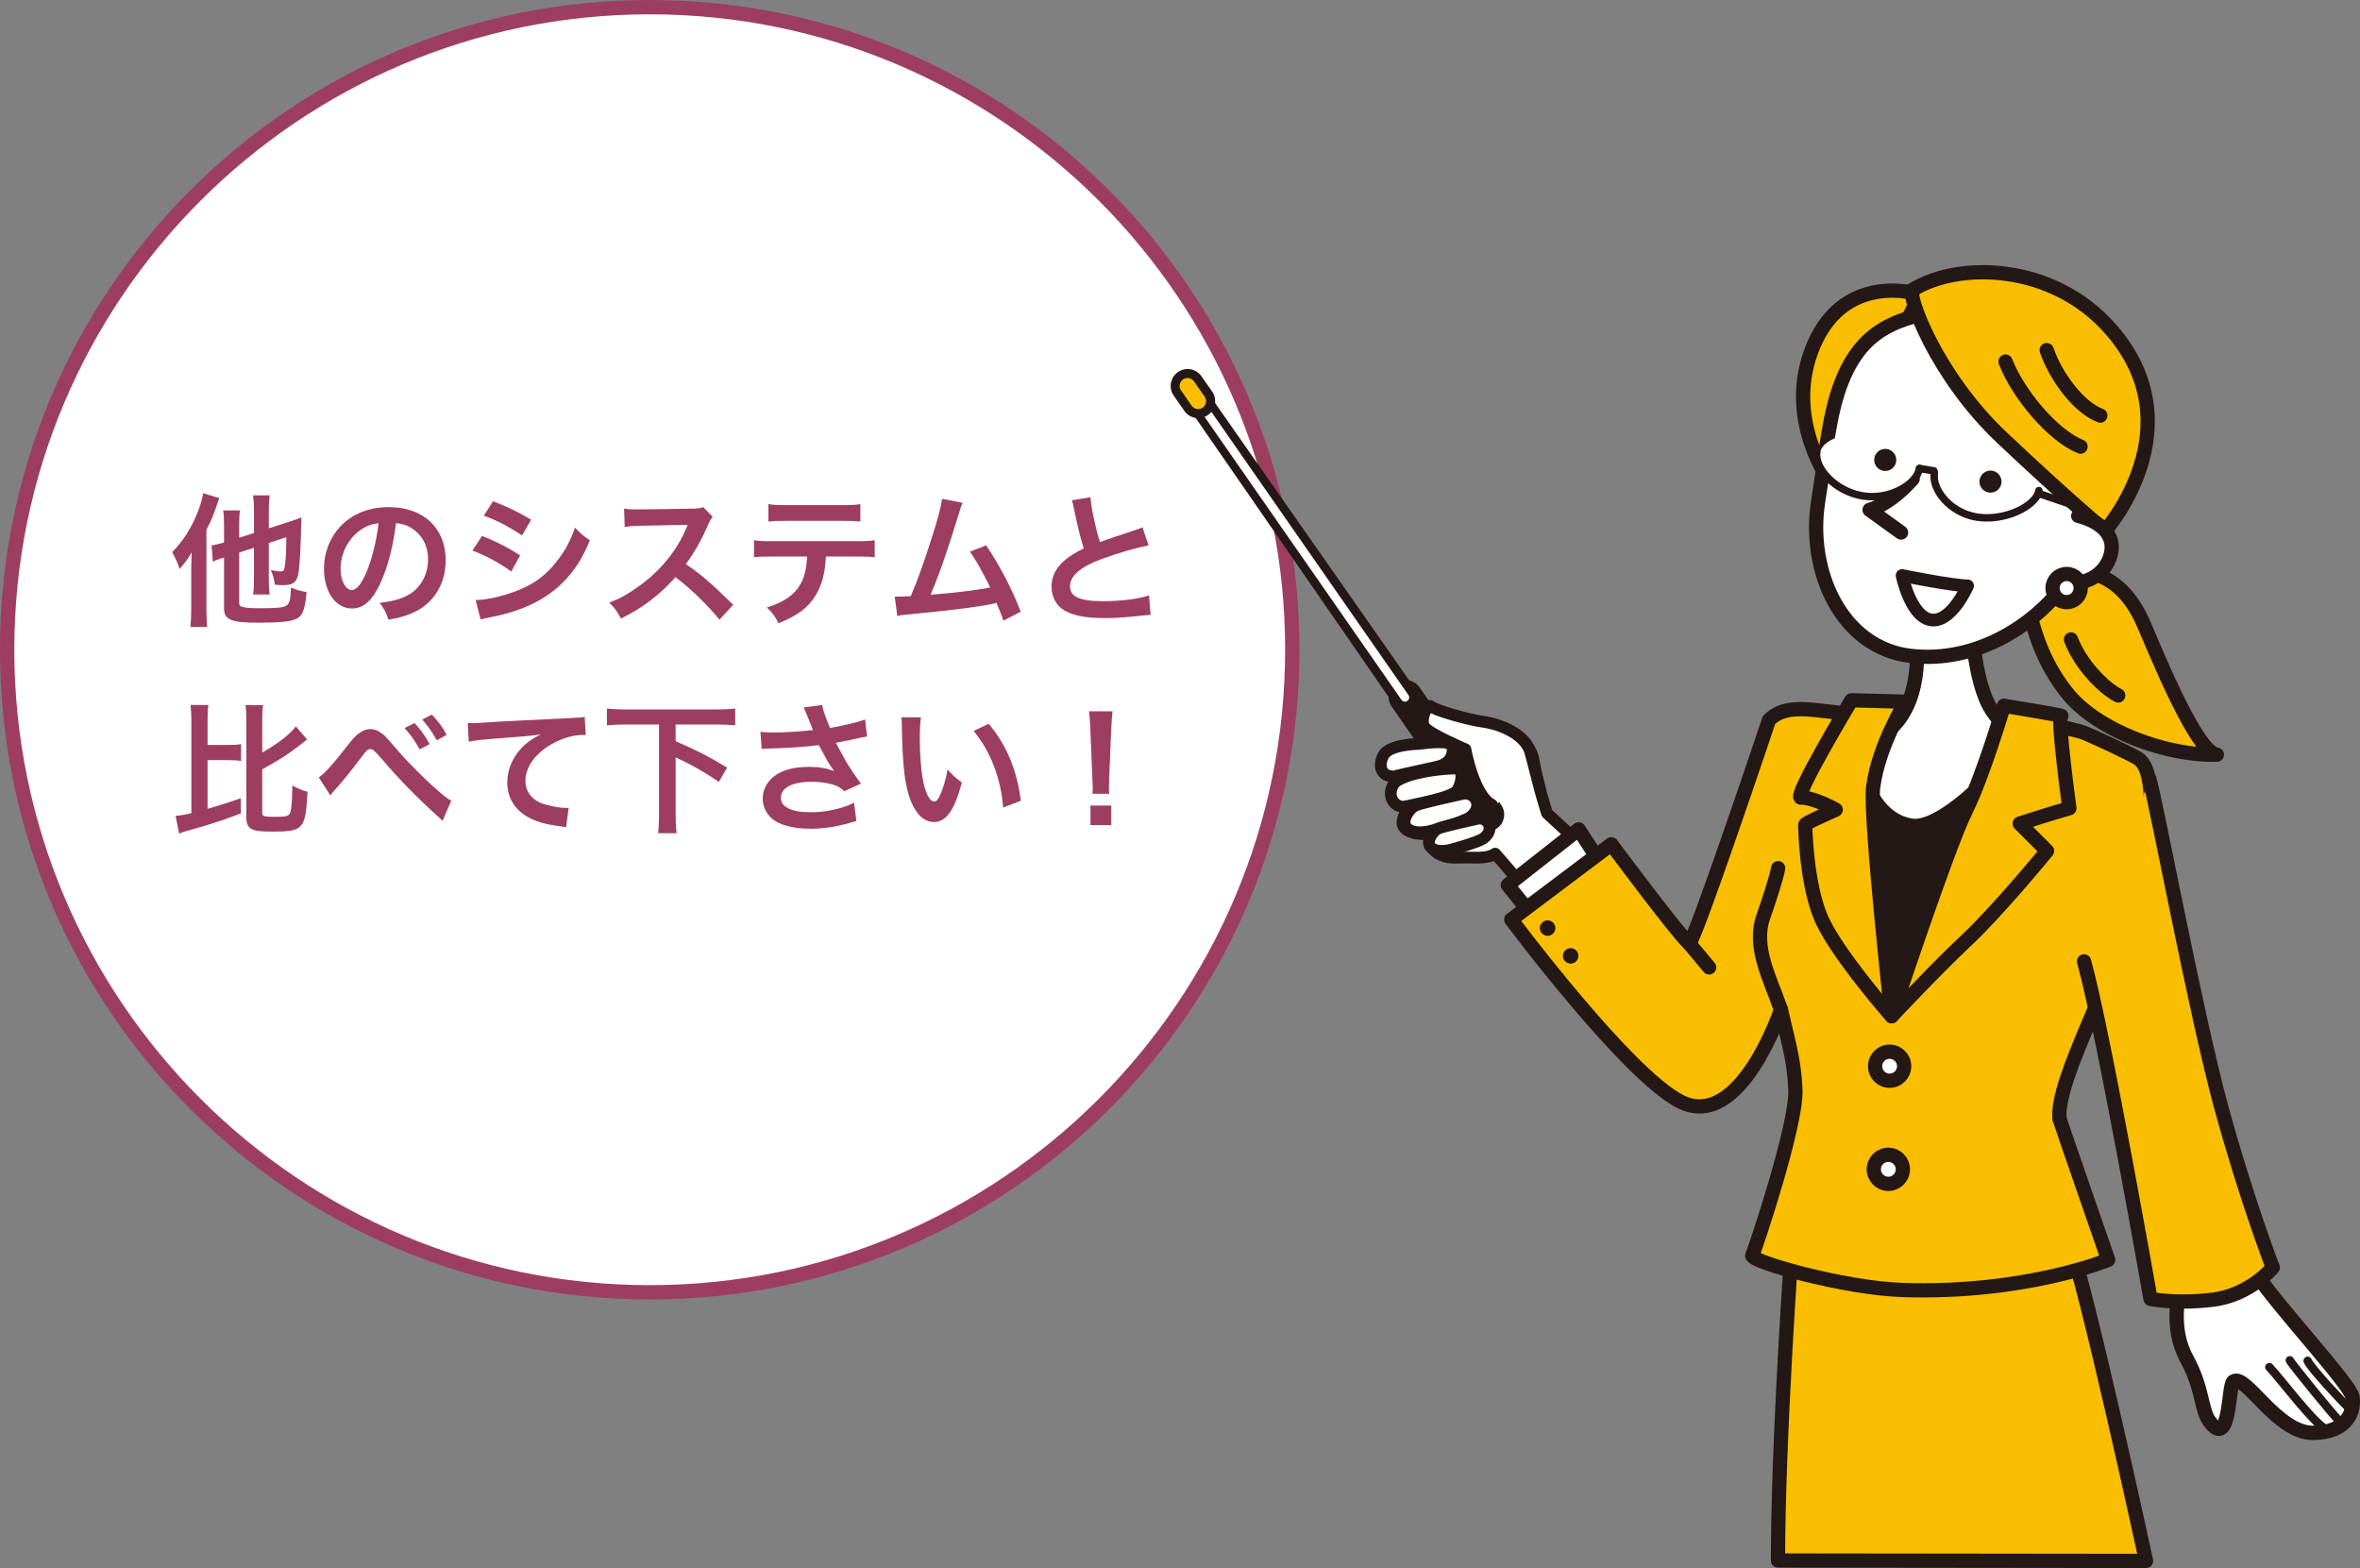 <?xml version="1.0" encoding="UTF-8"?>
<svg id="b" data-name="レイヤー_2" xmlns="http://www.w3.org/2000/svg" width="329.63" height="219.02" viewBox="0 0 329.63 219.02">
  <rect x="0" y="0" width="329.63" height="219.02" fill="#808080" stroke="none"/>
  <g id="c" data-name="_レイヤー_1">
    <g>
      <g>
        <path d="M90.75,180.5C41.26,180.5,1,140.24,1,90.75S41.26,1,90.75,1s89.75,40.26,89.75,89.75-40.26,89.75-89.75,89.75Z" fill="#fff"/>
        <path d="M90.75,2c48.94,0,88.75,39.81,88.75,88.75s-39.81,88.75-88.75,88.75S2,139.69,2,90.75,41.81,2,90.75,2M90.75,0C40.63,0,0,40.63,0,90.75s40.63,90.75,90.75,90.75,90.75-40.63,90.75-90.75S140.87,0,90.75,0h0Z" fill="#9d3e61"/>
      </g>
      <g>
        <path d="M26.71,79.37c0-.32.02-1.05.06-2.2-.48.82-.98,1.5-1.68,2.3-.28-.84-.52-1.38-1.04-2.36,1.48-1.46,2.66-3.34,3.54-5.52.4-1,.68-1.98.78-2.7l2.26.68c-.16.46-.2.58-.4,1.14-.46,1.34-.74,2.02-1.4,3.3v11.14c0,.94.04,1.66.1,2.42h-2.34c.08-.72.12-1.36.12-2.44,0,0,0-5.76,0-5.76ZM33.41,77.17v7c0,.4.1.52.54.62.5.12,1.1.16,2.52.16,2.26,0,3.12-.08,3.56-.38.22-.14.4-.48.48-.92.06-.38.08-.62.14-1.58.88.36,1.24.46,2.18.64-.24,2.28-.5,3.06-1.12,3.54-.76.54-2.1.72-5.74.72s-4.68-.4-4.68-2v-7.1c-.18.06-.32.1-.4.12-.58.2-.78.28-1.16.46l-.18-2.28c.48-.06,1.06-.2,1.74-.4v-2.36c0-.94-.02-1.48-.12-2.12h2.36c-.1.58-.12,1.1-.12,2.04v1.78l2.06-.66v-3.26c0-.8-.04-1.32-.12-2h2.32c-.08.62-.12,1.12-.12,1.94v2.66l2.92-.94c.78-.24,1.24-.42,1.62-.6-.02.42-.02.58-.02,1.08-.04,2.4-.18,5.16-.34,6.46-.2,1.5-.7,1.94-2.24,1.94-.38,0-.6-.02-1.1-.06-.1-.78-.22-1.24-.56-2.04.52.1,1.04.18,1.36.18.44,0,.52-.14.64-1.08.1-.78.16-2.1.16-3.7l-2.44.8v5.2c0,.82.02,1.32.12,2h-2.32c.1-.62.12-1.14.12-2.06v-4.46l-2.06.66h0Z" fill="#9d3e61"/>
        <path d="M53.23,81.23c-1.14,2.58-2.42,3.76-4.06,3.76-2.28,0-3.92-2.32-3.92-5.54,0-2.2.78-4.26,2.2-5.82,1.68-1.84,4.04-2.8,6.88-2.8,4.8,0,7.92,2.92,7.92,7.42,0,3.46-1.8,6.22-4.86,7.46-.96.4-1.74.6-3.14.84-.34-1.06-.58-1.5-1.22-2.34,1.84-.24,3.04-.56,3.98-1.1,1.74-.96,2.78-2.86,2.78-5,0-1.92-.86-3.48-2.46-4.44-.62-.36-1.14-.52-2.02-.6-.38,3.14-1.08,5.9-2.08,8.16ZM50.29,74.07c-1.68,1.2-2.72,3.26-2.72,5.4,0,1.64.7,2.94,1.58,2.94.66,0,1.34-.84,2.06-2.56.76-1.8,1.42-4.5,1.66-6.76-1.04.12-1.76.4-2.58.98Z" fill="#9d3e61"/>
        <path d="M67.33,74.85c2.06.82,3.6,1.6,5.32,2.72l-1.24,2.26c-1.6-1.18-3.38-2.14-5.42-2.94l1.34-2.04ZM66.43,83.81c1.52-.02,3.7-.5,5.78-1.3,2.48-.96,4.18-2.26,5.78-4.4,1.08-1.44,1.7-2.64,2.32-4.42.82.86,1.12,1.12,2.08,1.78-.92,2.22-1.76,3.6-3,5.06-2.54,2.92-5.94,4.7-10.86,5.68-.72.14-1,.2-1.4.32,0,0-.7-2.72-.7-2.72ZM68.87,70.01c2.06.8,3.64,1.56,5.32,2.58l-1.28,2.2c-1.82-1.22-3.6-2.16-5.34-2.76l1.3-2.02Z" fill="#9d3e61"/>
        <path d="M100.49,86.55c-1.66-2.04-3.96-4.28-6.14-5.94-2.26,2.52-4.56,4.28-7.62,5.78-.56-1.04-.8-1.36-1.62-2.22,1.54-.6,2.5-1.14,4-2.2,3.02-2.12,5.42-5.02,6.72-8.14l.22-.52c-.21.01-2.42.05-6.62.12-.96.02-1.5.06-2.18.16l-.08-2.56c.56.1.94.12,1.76.12h.48l7.04-.1c1.12-.02,1.28-.04,1.78-.22l1.32,1.36c-.26.3-.42.58-.64,1.08-.92,2.14-1.9,3.88-3.12,5.52,1.26.84,2.34,1.68,3.7,2.9.33.29,1.31,1.22,2.92,2.78l-1.92,2.08h0Z" fill="#9d3e61"/>
        <path d="M115.35,77.73c-.1,2.3-.54,3.96-1.4,5.38-1.06,1.76-2.52,2.86-5.22,3.94-.5-1.02-.76-1.36-1.62-2.2,2.4-.74,3.9-1.8,4.74-3.34.52-.92.82-2.22.88-3.78h-4.88c-1.36,0-1.82.02-2.54.1v-2.38c.76.12,1.2.14,2.58.14h11.7c1.36,0,1.82-.02,2.58-.14v2.38c-.72-.08-1.18-.1-2.54-.1h-4.28,0ZM107.33,70.41c.74.12,1.14.14,2.58.14h7.68c1.44,0,1.84-.02,2.58-.14v2.44c-.66-.08-1.14-.1-2.54-.1h-7.76c-1.4,0-1.88.02-2.54.1v-2.44Z" fill="#9d3e61"/>
        <path d="M134.47,70.23c-.22.44-.24.48-.52,1.44-1.52,5-2.68,8.32-3.96,11.4,3.14-.24,6.6-.66,8.32-1.02-.22-.48-.46-.92-.94-1.82-.88-1.66-1.24-2.24-1.9-3.18l2.26-.88c1.86,2.72,3.62,6.08,4.84,9.26l-2.42,1.26c-.17-.55-.49-1.37-.96-2.48-.17.04-.41.09-.72.16-2.02.42-5.34.84-11.32,1.42-1.12.1-1.42.14-1.82.24l-.36-2.7h.52c.4,0,.88-.02,1.72-.06,1.06-2.52,1.86-4.78,2.9-8.06.94-2.94,1.32-4.36,1.46-5.54l2.9.56h0Z" fill="#9d3e61"/>
        <path d="M152.31,69.45c.08,1.34.68,4.22,1.32,6.26.87-.32,2.59-.91,5.18-1.76.36-.12.46-.16.76-.3l.86,2.52c-1.74.34-4.36,1.1-6.6,1.92-2.92,1.08-4.38,2.36-4.38,3.8s1.36,2.08,4.58,2.08c2.5,0,4.96-.3,6.46-.82l.22,2.74c-.44,0-.54.02-1.62.14-2.16.22-3.28.3-4.68.3-2.78,0-4.52-.34-5.8-1.1-1.1-.66-1.74-1.9-1.74-3.34,0-1.34.64-2.62,1.78-3.58.78-.66,1.42-1.06,2.72-1.72-.5-1.62-.84-2.96-1.34-5.42-.2-.96-.22-1-.32-1.3l2.6-.42Z" fill="#9d3e61"/>
        <path d="M28.99,112.97c1.88-.54,2.86-.86,4.64-1.48l.02,2.12c-1.56.6-2.58.96-5,1.72-.44.13-1.15.33-2.12.6-.17.05-.31.09-.42.12-.48.14-.84.26-1.1.38l-.48-2.48c.72-.06,1.2-.14,2.2-.38v-12.86c0-1.04-.04-1.58-.12-2.24h2.5c-.1.64-.12,1.16-.12,2.24v3.34h2.76c.96,0,1.38-.02,1.92-.12v2.36c-.52-.1-.98-.12-1.92-.12h-2.76s0,6.8,0,6.8ZM36.63,113.57c0,.44.26.52,1.7.52s1.88-.08,2.08-.36c.28-.38.4-1.54.42-4.02.8.44,1.26.64,2.12.88-.14,2.98-.36,4.12-.94,4.76-.56.62-1.42.8-3.8.8-1.88,0-2.54-.08-3.06-.36-.54-.28-.74-.76-.74-1.66v-13.38c0-1.12-.04-1.66-.12-2.26h2.46c-.1.66-.12,1.18-.12,2.26v4.36c2.32-1.34,3.86-2.54,4.7-3.66l1.56,1.84c-.2.15-.44.33-.72.56-1.62,1.3-3.34,2.42-5.54,3.6v6.12Z" fill="#9d3e61"/>
        <path d="M44.53,108.59c.84-.58,2.06-1.94,4.36-4.9.52-.64.86-1,1.24-1.26.54-.4,1.1-.6,1.6-.6.6,0,1.2.26,1.8.76.28.24.72.7,1.34,1.44,2.48,2.98,7,7.3,8.16,7.8l-1.22,2.84c-.2-.24-.24-.28-.58-.58-2.84-2.54-5.5-5.26-7.78-7.94-1.24-1.42-1.36-1.52-1.74-1.52-.32,0-.52.18-1.2,1.08-1.54,2.06-2.62,3.4-3.94,4.84-.24.28-.26.3-.42.56,0,0-1.62-2.52-1.62-2.52ZM57.91,100.99c.86.94,1.42,1.7,2.1,2.94l-1.4.74c-.66-1.22-1.24-2.02-2.1-2.98l1.4-.7ZM61.01,103.41c-.6-1.1-1.26-2.04-2.04-2.9l1.34-.7c.9.92,1.46,1.68,2.08,2.82l-1.38.78Z" fill="#9d3e61"/>
        <path d="M65.33,100.99c.44.02.66.02.76.02.24,0,1.34-.07,3.3-.2,1.12-.06,4.44-.24,9.98-.5,1.64-.08,1.94-.1,2.3-.2l.14,2.56c-.15-.01-.29-.02-.42-.02-1.2,0-2.68.4-3.96,1.08-2.54,1.32-4.04,3.32-4.04,5.34,0,1.56.98,2.76,2.66,3.26.98.3,2.26.52,2.98.52.02,0,.2,0,.4-.02l-.36,2.72c-.24-.06-.34-.08-.68-.12-2.2-.28-3.46-.64-4.68-1.32-1.84-1.04-2.86-2.74-2.86-4.82,0-1.7.68-3.38,1.9-4.72.76-.82,1.48-1.34,2.78-2-1.62.24-2.4.3-6.74.62-1.34.1-2.54.24-3.32.4l-.14-2.6h0Z" fill="#9d3e61"/>
        <path d="M87.45,101.19c-1,0-1.88.04-2.68.12v-2.34c.76.08,1.62.12,2.68.12h12.56c1.04,0,1.88-.04,2.68-.12v2.34c-.84-.08-1.66-.12-2.68-.12h-5.64v2.34c3.06,1.32,4.48,2.06,7.18,3.68l-1.14,2c-1.82-1.26-3.96-2.48-6.04-3.42v7.82c0,1.28.04,1.98.14,2.76h-2.6c.1-.76.14-1.48.14-2.76v-12.42h-4.6Z" fill="#9d3e61"/>
        <path d="M106.21,102.21c.6.08,1.12.1,1.94.1,1.5,0,4.16-.18,5.4-.34-.34-.88-1.2-3-1.3-3.16l2.58-.34c.12.68.48,1.74,1.1,3.2,2.06-.36,3.84-.78,4.9-1.18l.28,2.38c-.52.08-.74.14-1.42.28-.3.08-1.28.28-2.94.6.72,1.34,1.18,2.18,1.38,2.54.54.92,1.42,2.22,2.12,3.16l-2.32,1.06c-.5-.46-.82-.66-1.38-.86-.9-.3-1.96-.46-3.16-.46-2.72,0-4.32.82-4.32,2.24,0,1.3,1.48,2.02,4.2,2.02,2.12,0,4.46-.52,6.02-1.34l.32,2.56c-2.48.76-4.34,1.08-6.34,1.08-2.56,0-4.54-.54-5.56-1.52-.76-.72-1.18-1.7-1.18-2.7,0-1.14.52-2.2,1.44-2.98,1.16-.98,2.82-1.44,5.1-1.44,1.3,0,2.46.2,3.46.6-.82-1.12-.84-1.18-2.16-3.64-1.76.24-4.72.44-7.1.48-.5.02-.58.02-.88.06,0,0-.18-2.4-.18-2.4Z" fill="#9d3e61"/>
        <path d="M128.63,100.19c-.1.74-.16,1.72-.16,3.04,0,1.74.16,4.14.38,5.36.34,2.08.98,3.36,1.62,3.36.3,0,.58-.3.82-.86.48-1.08.84-2.28,1.06-3.62.7.8,1.02,1.1,2,1.82-1.04,3.9-2.2,5.52-3.9,5.52-1.34,0-2.42-.98-3.22-2.9-.82-2-1.18-4.9-1.26-10.44-.02-.7-.02-.84-.08-1.28h2.74,0ZM138.09,101.09c2.52,3.02,3.92,6.36,4.5,10.76l-2.48.94c-.12-1.88-.58-3.96-1.28-5.78-.68-1.82-1.64-3.44-2.84-4.92l2.1-1h0Z" fill="#9d3e61"/>
        <path d="M152.59,110.87c.02-.42.04-.62.04-.86,0-.15-.02-.62-.06-1.42l-.28-6.8c-.04-.88-.1-1.88-.18-2.44h3.28c-.06.54-.14,1.58-.18,2.44l-.28,6.8c-.03.77-.04,1.25-.04,1.44,0,.24,0,.44.04.84h-2.34ZM152.31,115.25v-2.74h2.9v2.74h-2.9Z" fill="#9d3e61"/>
      </g>
      <g>
        <path d="M222.34,119.22c-.34-.11-6.26-5.63-6.26-5.63,0,0-1.31-4-1.87-7.36-.56-3.37-4.57-5.01-7.57-4.74-3,.26-6.9-.93-7.02-.62-.78,1.93,1.26,4.1,1.81,3.62.22-.19-6.84.53-7.21,1.97-.37,1.45,1.67,2.45,1.67,2.45,0,0-1.68.84-1.38,2.36.3,1.52,2.46,1.43,2.46,1.43,0,0-1.76,1.86-.79,2.95.98,1.09,3.49.84,3.49.84,0,0-.2,1.97,1.23,2.75,1.42.78,2.34.5,4.13.54,1.97.05,3,0,3.81-.55l5.31,6.13" fill="#fff" stroke="#231815" stroke-linecap="round" stroke-linejoin="round" stroke-width="1.64"/>
        <path d="M201.16,103.91s.51,1.24,1.98,1.77,3.54.64,3.54.64c0,0-.96,1.92,1.99,5.75" fill="#fff" stroke="#231815" stroke-linecap="round" stroke-linejoin="round" stroke-width="1.64"/>
        <path d="M204.8,114.35s1.67.4,1.11,1.75c-.45,1.08-3.14,2.11-3.14,2.11" fill="#fff" stroke="#231815" stroke-linecap="round" stroke-linejoin="round" stroke-width="1.64"/>
        <path d="M304.49,179.63c-.12.93-1.43,5.84.92,10.11,2.34,4.27,1.97,7.15,3.23,8.83,2.93,3.95,2.55-5.06,3.3-5.6,1.67-1.23,6.07,7.15,11.07,7.16,5,0,5.88-3.2,5.56-5.03s-10.74-12.92-13.66-17.52" fill="#fff" stroke="#231815" stroke-linecap="round" stroke-linejoin="round" stroke-width="2.01"/>
        <path d="M285.61,79.5c4.2,0,10.32-.67,13.9,7.87,3.59,8.55,7.76,17.78,10.13,18.03-6.79.24-16.71-3.26-20.99-8.7-4.28-5.44-4.73-10.5-5.28-10.99" fill="#f9be00" stroke="#231815" stroke-linecap="round" stroke-linejoin="round" stroke-width="1.99"/>
        <path d="M289.26,89.31c1.32,3.51,4.53,6.75,6.6,7.83" fill="#f9be00" stroke="#231815" stroke-linecap="round" stroke-linejoin="round" stroke-width="1.99"/>
        <path d="M250.28,173.94s-1.94,27-1.94,44.02l51.41.06s-8.55-39.48-10.99-45.38l-38.49,1.3h0Z" fill="#f9be00" stroke="#231815" stroke-linecap="round" stroke-linejoin="round" stroke-width="1.99"/>
        <polyline points="224.62 122.19 220.5 115.84 210.6 123.62 214.23 128.14" fill="#fff" stroke="#231815" stroke-linecap="round" stroke-linejoin="round" stroke-width="1.99"/>
        <path d="M287.7,156.37c.16.61,6.76,19.6,6.76,19.6,0,0-11.51,4.76-28.68,4.21-8.35-.27-21.45-4.03-21.04-4.85.41-.81,6.26-18.34,6.03-23.09-.2-3.96-.64-5.31-2.02-11.21,0,0-5.64,16.94-13.95,12.88-7.4-3.62-23.72-25.47-23.72-25.47l13.98-10.52s9.13,12.29,10.84,13.84c.56.51,11.18-31.19,11.18-31.19,2.49-2.49,6.31-1.26,11.77-.83,2.62.2,3.27,1.67,4.58,1.15,1.65-.78,3.26-1.5,7.21-1.5,2.67,0,5.83.31,8.73.71.48.07.96.13,1.43.2.23.03.46.07.69.1,3.87.59,6.85,1.22,6.85,1.22,0,0,2.19.54,2.26.56.83.2,7.19,3.21,8.02,3.75,3.14,2.03,1.49,13.5.55,17.26-3.05,12.18-12.23,27.6-11.49,33.19h.02Z" fill="#f9be00" stroke="#231815" stroke-linecap="round" stroke-linejoin="round" stroke-width="1.99"/>
        <path d="M258.14,102.54s27.1,2.48,26.29,2.2c-.81-.27-20.21,38.16-20.21,38.16,0,0-10.37-19.25-9.09-24.05s3.9-14.45,3.02-16.31h-.01Z" fill="#231815"/>
        <path d="M275.34,85.95s.2,9.16,2.85,13.23c2.65,4.07,5.29,3.26,5.29,3.26,0,0-11.01,13.62-16.42,12.89-7.05-.95-8.14-12.21-8.14-12.21,0,0,4.41,1.36,7.26-4.14,2.85-5.49,1.02-13.63,1.02-13.63" fill="#fff" stroke="#231815" stroke-linecap="round" stroke-linejoin="round" stroke-width="1.99"/>
        <path d="M280.22,102.43s-4.82,22.18-9.5,27.68c-4.68,5.49-7.73,10.04-7.73,10.04-5.9-13.84-1.86-38.34-1.7-38.33" fill="none" stroke="#231815" stroke-linecap="round" stroke-linejoin="round" stroke-width="1.99"/>
        <path d="M289.04,112.88s-1.76-12.89-1.15-12.89-8-1.42-8-1.42c0,0-2.98,9.97-5.22,14.45-2.7,5.4-10.45,28.91-10.45,28.91,0,0,6.24-6.66,10.58-10.73,4.34-4.07,11.12-12.35,11.12-12.35l-3.82-3.82c4.3-1.4,6.94-2.15,6.94-2.15h0Z" fill="#f9be00" stroke="#231815" stroke-linecap="round" stroke-linejoin="round" stroke-width="1.99"/>
        <path d="M261.64,109.88c.75-5.77,4.54-11.87,4.54-11.87l-7.59-.2s-8.24,13.72-7.03,13.6c.76-.08,2.74.5,4.84,1.68-1.97.9-4.26,1.89-4.26,2.12,0,.41.14,8,2.17,12.89,2.03,4.88,9.9,13.84,9.9,13.84,0,0-3.09-28.07-2.58-32.05h0Z" fill="#f9be00" stroke="#231815" stroke-linecap="round" stroke-linejoin="round" stroke-width="1.99"/>
        <path d="M268.15,41.12s-11.1-3.65-15.28,8.25c-3.4,9.69,2.78,17.99,2.78,17.99,0,0,12.5-26.24,12.5-26.24Z" fill="#f9be00" stroke="#231815" stroke-linecap="round" stroke-linejoin="round" stroke-width="1.99"/>
        <path d="M257.14,53.56c-1.69,4.41-2.14,9.96-3.18,16.41-1.58,9.8,3.26,20.58,13,21.65,9.07,1,17.59-4.25,22.25-11.15,3.11-4.61,6.17-14.09,5.52-20.42-.65-6.33-10.11-18.08-19.7-17.11-9.59.97-14.83,2.66-17.89,10.62h0Z" fill="#fff" stroke="#231815" stroke-linecap="round" stroke-linejoin="round" stroke-width="1.99"/>
        <path d="M267.16,40.47c-.88.54,3.18,11.93,12.52,20.72,9.34,8.8,14.35,12.95,14.35,12.95,0,0,12.87-14.45.74-28.21-8.06-9.15-21.09-9.46-27.61-5.46h0Z" fill="#f9be00" stroke="#231815" stroke-linecap="round" stroke-linejoin="round" stroke-width="1.99"/>
        <path d="M280.12,50.5c1.78,4.59,6.65,10.35,10.48,11.88" fill="none" stroke="#231815" stroke-linecap="round" stroke-linejoin="round" stroke-width="1.99"/>
        <path d="M285.87,48.9c1.23,3.59,4.37,7.95,7.49,9.15" fill="none" stroke="#231815" stroke-linecap="round" stroke-linejoin="round" stroke-width="1.99"/>
        <path d="M267.15,66.89c-3.36,3.78-6.02,4.32-6.02,4.32l4.4,3.17" fill="#fff" stroke="#231815" stroke-linecap="round" stroke-linejoin="round" stroke-width="1.99"/>
        <path d="M274.82,81.82s-2.34,5.44-5.31,4.72c-2.72-.66-3.84-6.16-3.84-6.16,0,0,7.08,1.44,9.15,1.44Z" fill="#fff" stroke="#231815" stroke-linecap="round" stroke-linejoin="round" stroke-width="1.77"/>
        <path d="M290.27,72.05c3.02.78,5.28,2.58,4.54,5.43-.74,2.86-3.78,4.54-6.8,3.76" fill="#fff" stroke="#231815" stroke-linecap="round" stroke-linejoin="round" stroke-width="1.99"/>
        <path d="M290.62,82.19c-.03,1.09-.93,1.94-2.02,1.91s-1.94-.93-1.91-2.02.93-1.94,2.02-1.91,1.94.93,1.91,2.02Z" fill="#fff" stroke="#231815" stroke-linecap="round" stroke-linejoin="round" stroke-width="1.99"/>
        <line x1="235.92" y1="131.76" x2="238.72" y2="135.12" fill="none" stroke="#231815" stroke-linecap="round" stroke-linejoin="round" stroke-width="1.99"/>
        <path d="M217.24,129.63c0,.59-.48,1.08-1.08,1.08s-1.08-.48-1.08-1.08.48-1.08,1.08-1.08,1.08.48,1.08,1.08Z" fill="#231815"/>
        <circle cx="219.38" cy="133.51" r="1.08" fill="#231815"/>
        <circle cx="263.93" cy="148.92" r="2.03" fill="#fff" stroke="#231815" stroke-linecap="round" stroke-linejoin="round" stroke-width="1.99"/>
        <circle cx="263.75" cy="163.32" r="2.03" fill="#fff" stroke="#231815" stroke-linecap="round" stroke-linejoin="round" stroke-width="1.99"/>
        <path d="M300.21,108.79c.96,3.23,6.52,33.05,10.08,46,3.55,12.95,7.16,22.25,7.16,22.25,0,0-3.15,3.85-8.37,4.49s-8.71-.11-8.71-.11c0,0-6.52-37.17-9.28-47.14" fill="#f9be00" stroke="#231815" stroke-linecap="round" stroke-linejoin="round" stroke-width="1.99"/>
        <path d="M316.97,190.95c1.62,1.68,6.55,8.37,8.23,8.84" fill="#fff" stroke="#231815" stroke-linecap="round" stroke-linejoin="round" stroke-width="1.18"/>
        <path d="M322.32,190.07c.44,1.06,5,5.87,5.8,6.64" fill="#fff" stroke="#231815" stroke-linecap="round" stroke-linejoin="round" stroke-width="1.18"/>
        <path d="M319.83,190c.12.37,6.18,7.82,6.84,8.38" fill="#fff" stroke="#231815" stroke-linecap="round" stroke-linejoin="round" stroke-width="1.18"/>
        <path d="M248.36,121.26c-.2,1.28-1.55,5.32-2.07,6.79-1.48,4.23.89,8.46,2.46,12.98" fill="#f9be00" stroke="#231815" stroke-linecap="round" stroke-linejoin="round" stroke-width="1.99"/>
        <g>
          <g>
            <line x1="196.33" y1="97.34" x2="207.74" y2="113.77" fill="none"/>
            <path d="M207.74,116.14c-.75,0-1.49-.35-1.95-1.02l-11.41-16.43c-.75-1.07-.48-2.55.59-3.29,1.07-.75,2.55-.48,3.29.59l11.41,16.43c.75,1.07.48,2.55-.59,3.29-.41.29-.88.42-1.35.42h.01Z" fill="#231815"/>
            <path d="M207.74,114.65c-.28,0-.55-.13-.73-.38l-11.41-16.43c-.28-.4-.18-.95.22-1.23.4-.28.95-.18,1.23.22l11.41,16.43c.28.4.18.95-.22,1.23-.15.11-.33.16-.5.16Z" fill="#231815"/>
            <line x1="196.33" y1="97.34" x2="207.74" y2="113.77" fill="none"/>
          </g>
          <g>
            <line x1="167.42" y1="55.99" x2="196.24" y2="97.41" fill="none"/>
            <path d="M168.82,55.01l28.93,41.34c.59.84.38,1.99-.45,2.57-.84.59-1.99.38-2.57-.45h0l-28.7-41.5c-.54-.78-.34-1.84.43-2.38.77-.54,1.83-.34,2.37.43h0Z" fill="#231815"/>
            <path d="M196.24,98c-.19,0-.37-.09-.49-.25l-28.82-41.42c-.19-.27-.12-.64.15-.82.27-.19.64-.12.82.15l28.82,41.42c.19.27.12.64-.15.82-.1.07-.22.11-.34.11h0Z" fill="#fff"/>
          </g>
          <g>
            <line x1="165.88" y1="53.91" x2="167.35" y2="56.04" fill="none"/>
            <path d="M167.36,58.4c-.75,0-1.49-.35-1.94-1.02l-1.48-2.12c-.75-1.07-.48-2.55.59-3.29,1.07-.75,2.55-.48,3.29.59l1.48,2.12c.75,1.07.48,2.55-.59,3.29-.41.29-.88.42-1.35.42h0Z" fill="#231815"/>
            <path d="M167.35,57.14c-.35,0-.7-.17-.91-.48l-1.48-2.12c-.35-.5-.23-1.19.28-1.54.5-.35,1.19-.23,1.54.28l1.48,2.12c.35.5.23,1.19-.28,1.54-.19.13-.41.2-.63.2h0Z" fill="#f9be00"/>
          </g>
        </g>
        <path d="M196.44,112.61c.55-.17,6.43-1.16,7.11-2.24.63-1,.87-2.78,0-2.99s-7.91.48-8.94,2.22c-1.03,1.75.37,3.44,1.82,3h0Z" fill="#fff" stroke="#231815" stroke-linecap="round" stroke-linejoin="round" stroke-width="1.64"/>
        <path d="M200.04,116s4.37-1.18,5.28-1.86c2-1.5.68-3.6-.99-3.27,0,0-5.73,1.24-6.61,1.64s-2.01,2.1-1.33,3c.98,1.3,3.66.49,3.66.49" fill="#fff" stroke="#231815" stroke-linecap="round" stroke-linejoin="round" stroke-width="1.64"/>
        <path d="M202.8,118.64s3.65-.99,4.41-1.55c1.67-1.25.57-3.01-.83-2.73,0,0-4.78,1.04-5.52,1.37-.74.34-1.67,1.75-1.11,2.5.82,1.08,3.05.41,3.05.41" fill="#fff" stroke="#231815" stroke-linecap="round" stroke-linejoin="round" stroke-width="1.64"/>
        <path d="M208.38,112.4c-2.54-1.28-3.7-7.75-3.7-7.75,0,0-4.79-2.04-5.64-3.01s.35-3.5.83-2.98,5.11,1.85,7.18,2.13c2.7.36,6.07,1.87,6.72,4.35.65,2.48,1.34,5.16,1.34,5.16" fill="#fff" stroke="#231815" stroke-linecap="round" stroke-linejoin="round" stroke-width="1.64"/>
        <path d="M195.07,108.35s4.78-1.08,5.56-1.24c2.84-.59,2.28-2.99,2.08-3.13-.94-.64-4.33-.08-4.51-.08,0,0-4.21.03-5,1.65-.79,1.61-.12,2.8,1.16,2.87" fill="#fff" stroke="#231815" stroke-linecap="round" stroke-linejoin="round" stroke-width="1.64"/>
        <g>
          <path d="M277.52,71.89c-.47,0-.92-.04-1.36-.11-3.79-.63-5.84-3.81-5.53-5.63.26-1.55,2.4-2.63,5.2-2.63.62,0,1.25.05,1.88.16,3.72.62,6.94,2.94,6.64,4.77-.26,1.56-3.36,3.44-6.83,3.44h0Z" fill="#fff"/>
          <g>
            <path d="M261.48,68.93c-.43,0-.85-.03-1.26-.1-1.67-.28-3.32-1.13-4.52-2.34-1.08-1.08-1.65-2.33-1.49-3.26.25-1.52,2.69-2.66,5.68-2.66.63,0,1.27.05,1.89.16,1.78.3,3.37.97,4.5,1.89,1.06.87,1.55,1.84,1.4,2.75-.28,1.69-2.99,3.57-6.19,3.57h-.01Z" fill="#fff"/>
            <line x1="268.1" y1="65.43" x2="270.12" y2="65.77" fill="none"/>
            <line x1="284.95" y1="68.99" x2="290.96" y2="71.03" fill="none"/>
          </g>
        </g>
        <path d="M279.55,67.06c.11.85-.48,1.62-1.32,1.74-.85.11-1.62-.48-1.74-1.32-.11-.85.48-1.62,1.32-1.74.85-.11,1.62.48,1.74,1.32Z" fill="#231815"/>
        <path d="M264.85,64.03c.11.85-.48,1.62-1.32,1.74-.85.11-1.62-.48-1.74-1.32-.11-.85.48-1.62,1.32-1.74.85-.11,1.62.48,1.74,1.32Z" fill="#231815"/>
        <g>
          <path d="M284.78,68.52c-.37,2.2-4.87,4.34-8.7,3.7-3.83-.64-6.27-3.94-5.9-6.14" fill="none" stroke="#231815" stroke-linecap="round" stroke-linejoin="round" stroke-width="1.04"/>
          <g>
            <path d="M268.1,65.43c-.37,2.2-4.13,4.47-7.96,3.83s-6.75-3.9-6.38-6.11" fill="none" stroke="#231815" stroke-linecap="round" stroke-linejoin="round" stroke-width="1.04"/>
            <line x1="268.1" y1="65.43" x2="270.12" y2="65.77" fill="none" stroke="#231815" stroke-linecap="round" stroke-linejoin="round" stroke-width="1.04"/>
            <line x1="284.95" y1="68.99" x2="290.96" y2="71.03" fill="none" stroke="#231815" stroke-linecap="round" stroke-linejoin="round" stroke-width="1.04"/>
          </g>
        </g>
      </g>
    </g>
  </g>
</svg>